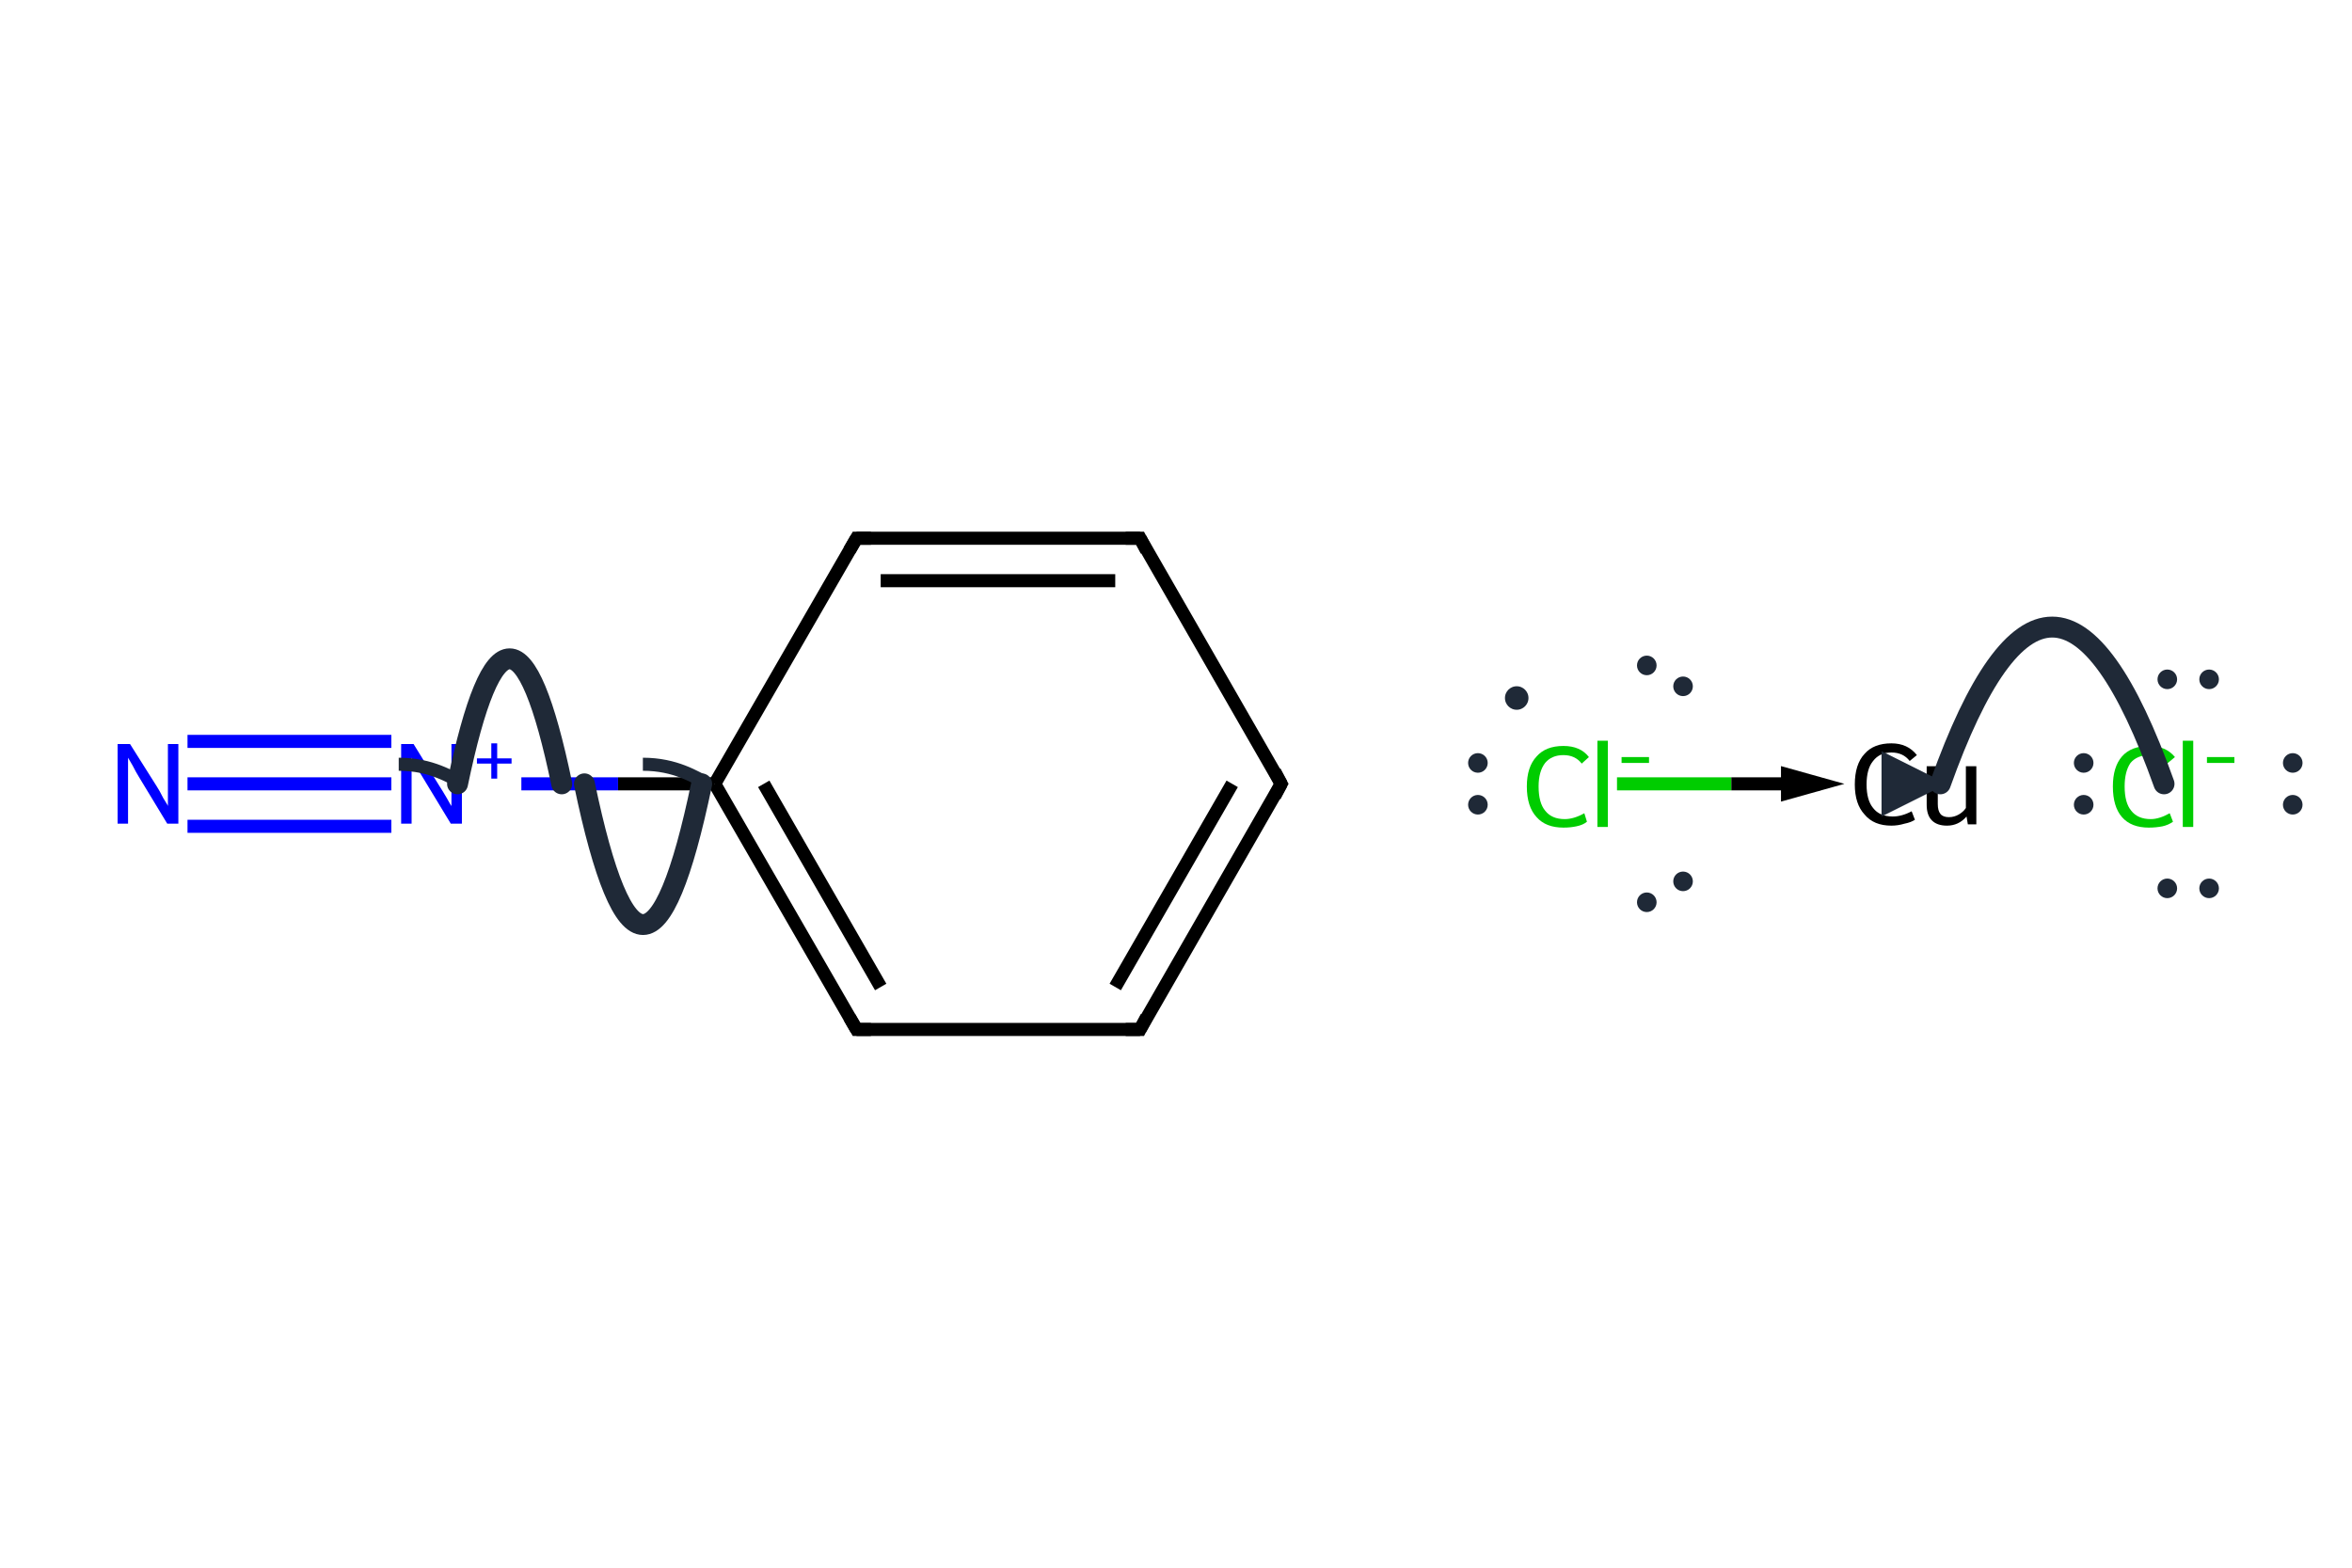 <?xml version='1.0' encoding='iso-8859-1'?>
<svg version='1.1' baseProfile='full'
              xmlns='http://www.w3.org/2000/svg'
                      xmlns:rdkit='http://www.rdkit.org/xml'
                      xmlns:xlink='http://www.w3.org/1999/xlink'
                  xml:space='preserve'
width='360px' height='240px' viewBox='0 0 360 240'>
<!-- END OF HEADER -->
<path class='bond-0 atom-0 atom-1' d='M 196.1,120.0 L 174.5,157.6' style='fill:none;fill-rule:evenodd;stroke:#000000;stroke-width:2.0px;stroke-linecap:butt;stroke-linejoin:miter;stroke-opacity:1' />
<path class='bond-0 atom-0 atom-1' d='M 188.6,120.0 L 170.7,151.1' style='fill:none;fill-rule:evenodd;stroke:#000000;stroke-width:2.0px;stroke-linecap:butt;stroke-linejoin:miter;stroke-opacity:1' />
<path class='bond-1 atom-1 atom-2' d='M 174.5,157.6 L 131.1,157.6' style='fill:none;fill-rule:evenodd;stroke:#000000;stroke-width:2.0px;stroke-linecap:butt;stroke-linejoin:miter;stroke-opacity:1' />
<path class='bond-2 atom-2 atom-3' d='M 131.1,157.6 L 109.4,120.0' style='fill:none;fill-rule:evenodd;stroke:#000000;stroke-width:2.0px;stroke-linecap:butt;stroke-linejoin:miter;stroke-opacity:1' />
<path class='bond-2 atom-2 atom-3' d='M 134.8,151.1 L 116.9,120.0' style='fill:none;fill-rule:evenodd;stroke:#000000;stroke-width:2.0px;stroke-linecap:butt;stroke-linejoin:miter;stroke-opacity:1' />
<path class='bond-3 atom-3 atom-4' d='M 109.4,120.0 L 94.6,120.0' style='fill:none;fill-rule:evenodd;stroke:#000000;stroke-width:2.0px;stroke-linecap:butt;stroke-linejoin:miter;stroke-opacity:1' />
<path class='bond-3 atom-3 atom-4' d='M 94.6,120.0 L 79.8,120.0' style='fill:none;fill-rule:evenodd;stroke:#0000FF;stroke-width:2.0px;stroke-linecap:butt;stroke-linejoin:miter;stroke-opacity:1' />
<path class='bond-4 atom-4 atom-5' d='M 59.9,120.0 L 28.7,120.0' style='fill:none;fill-rule:evenodd;stroke:#0000FF;stroke-width:2.0px;stroke-linecap:butt;stroke-linejoin:miter;stroke-opacity:1' />
<path class='bond-4 atom-4 atom-5' d='M 59.9,126.5 L 28.7,126.5' style='fill:none;fill-rule:evenodd;stroke:#0000FF;stroke-width:2.0px;stroke-linecap:butt;stroke-linejoin:miter;stroke-opacity:1' />
<path class='bond-4 atom-4 atom-5' d='M 59.9,113.5 L 28.7,113.5' style='fill:none;fill-rule:evenodd;stroke:#0000FF;stroke-width:2.0px;stroke-linecap:butt;stroke-linejoin:miter;stroke-opacity:1' />
<path class='bond-5 atom-3 atom-6' d='M 109.4,120.0 L 131.1,82.4' style='fill:none;fill-rule:evenodd;stroke:#000000;stroke-width:2.0px;stroke-linecap:butt;stroke-linejoin:miter;stroke-opacity:1' />
<path class='bond-6 atom-6 atom-7' d='M 131.1,82.4 L 174.5,82.4' style='fill:none;fill-rule:evenodd;stroke:#000000;stroke-width:2.0px;stroke-linecap:butt;stroke-linejoin:miter;stroke-opacity:1' />
<path class='bond-6 atom-6 atom-7' d='M 134.8,88.9 L 170.7,88.9' style='fill:none;fill-rule:evenodd;stroke:#000000;stroke-width:2.0px;stroke-linecap:butt;stroke-linejoin:miter;stroke-opacity:1' />
<path class='bond-7 atom-7 atom-0' d='M 174.5,82.4 L 196.1,120.0' style='fill:none;fill-rule:evenodd;stroke:#000000;stroke-width:2.0px;stroke-linecap:butt;stroke-linejoin:miter;stroke-opacity:1' />
<path class='bond-8 atom-9 atom-8' d='M 247.5,120.0 L 265.0,120.0' style='fill:none;fill-rule:evenodd;stroke:#00CC00;stroke-width:2.0px;stroke-linecap:butt;stroke-linejoin:miter;stroke-opacity:1' />
<path class='bond-8 atom-9 atom-8' d='M 265.0,120.0 L 278.6,120.0' style='fill:none;fill-rule:evenodd;stroke:#000000;stroke-width:2.0px;stroke-linecap:butt;stroke-linejoin:miter;stroke-opacity:1' />
<path class='bond-8 atom-9 atom-8' d='M 273.6,121.4 L 278.6,120.0 L 273.6,118.6 Z' style='fill:#000000;fill-rule:evenodd;fill-opacity:1;stroke:#000000;stroke-width:2.0px;stroke-linecap:butt;stroke-linejoin:miter;stroke-miterlimit:10;stroke-opacity:1;' />
<path d='M 195.1,121.9 L 196.1,120.0 L 195.1,118.1' style='fill:none;stroke:#000000;stroke-width:2.0px;stroke-linecap:butt;stroke-linejoin:miter;stroke-miterlimit:10;stroke-opacity:1;' />
<path d='M 175.5,155.7 L 174.5,157.6 L 172.3,157.6' style='fill:none;stroke:#000000;stroke-width:2.0px;stroke-linecap:butt;stroke-linejoin:miter;stroke-miterlimit:10;stroke-opacity:1;' />
<path d='M 133.3,157.6 L 131.1,157.6 L 130.0,155.7' style='fill:none;stroke:#000000;stroke-width:2.0px;stroke-linecap:butt;stroke-linejoin:miter;stroke-miterlimit:10;stroke-opacity:1;' />
<path d='M 130.0,84.3 L 131.1,82.4 L 133.3,82.4' style='fill:none;stroke:#000000;stroke-width:2.0px;stroke-linecap:butt;stroke-linejoin:miter;stroke-miterlimit:10;stroke-opacity:1;' />
<path d='M 172.3,82.4 L 174.5,82.4 L 175.5,84.3' style='fill:none;stroke:#000000;stroke-width:2.0px;stroke-linecap:butt;stroke-linejoin:miter;stroke-miterlimit:10;stroke-opacity:1;' />
<path class='atom-4' d='M 63.3 113.9
L 67.3 120.4
Q 67.7 121.0, 68.4 122.2
Q 69.0 123.3, 69.1 123.4
L 69.1 113.9
L 70.7 113.9
L 70.7 126.1
L 69.0 126.1
L 64.7 119.0
Q 64.2 118.2, 63.6 117.2
Q 63.1 116.3, 63.0 116.0
L 63.0 126.1
L 61.4 126.1
L 61.4 113.9
L 63.3 113.9
' fill='#0000FF'/>
<path class='atom-4' d='M 73.0 116.1
L 75.2 116.1
L 75.2 113.8
L 76.1 113.8
L 76.1 116.1
L 78.3 116.1
L 78.3 116.9
L 76.1 116.9
L 76.1 119.2
L 75.2 119.2
L 75.2 116.9
L 73.0 116.9
L 73.0 116.1
' fill='#0000FF'/>
<path class='atom-5' d='M 19.9 113.9
L 24.0 120.4
Q 24.4 121.0, 25.0 122.2
Q 25.7 123.3, 25.7 123.4
L 25.7 113.9
L 27.3 113.9
L 27.3 126.1
L 25.6 126.1
L 21.3 119.0
Q 20.8 118.2, 20.3 117.2
Q 19.8 116.3, 19.6 116.0
L 19.6 126.1
L 18.0 126.1
L 18.0 113.9
L 19.9 113.9
' fill='#0000FF'/>
<path class='atom-8' d='M 283.9 120.1
Q 283.9 117.0, 285.4 115.4
Q 286.8 113.8, 289.5 113.8
Q 292.0 113.8, 293.4 115.6
L 292.3 116.5
Q 291.3 115.2, 289.5 115.2
Q 287.7 115.2, 286.7 116.5
Q 285.7 117.7, 285.7 120.1
Q 285.7 122.5, 286.7 123.7
Q 287.7 125.0, 289.7 125.0
Q 291.1 125.0, 292.6 124.2
L 293.1 125.5
Q 292.5 125.9, 291.5 126.1
Q 290.5 126.4, 289.5 126.4
Q 286.8 126.4, 285.4 124.7
Q 283.9 123.1, 283.9 120.1
' fill='#000000'/>
<path class='atom-8' d='M 302.5 117.3
L 302.5 126.2
L 301.2 126.2
L 301.0 125.0
Q 299.8 126.4, 298.0 126.4
Q 296.5 126.4, 295.7 125.6
Q 294.9 124.8, 294.9 123.2
L 294.9 117.3
L 296.6 117.3
L 296.6 123.1
Q 296.6 124.1, 297.0 124.6
Q 297.4 125.1, 298.3 125.1
Q 299.1 125.1, 299.8 124.7
Q 300.5 124.3, 300.9 123.7
L 300.9 117.3
L 302.5 117.3
' fill='#000000'/>
<path class='atom-9' d='M 233.7 120.4
Q 233.7 117.4, 235.2 115.8
Q 236.6 114.2, 239.3 114.2
Q 241.9 114.2, 243.2 115.9
L 242.1 116.9
Q 241.1 115.6, 239.3 115.6
Q 237.5 115.6, 236.5 116.8
Q 235.5 118.1, 235.5 120.4
Q 235.5 122.9, 236.5 124.1
Q 237.5 125.4, 239.5 125.4
Q 240.9 125.4, 242.5 124.5
L 242.9 125.8
Q 242.3 126.3, 241.3 126.5
Q 240.4 126.7, 239.3 126.7
Q 236.6 126.7, 235.2 125.1
Q 233.7 123.5, 233.7 120.4
' fill='#00CC00'/>
<path class='atom-9' d='M 244.5 113.4
L 246.1 113.4
L 246.1 126.6
L 244.5 126.6
L 244.5 113.4
' fill='#00CC00'/>
<path class='atom-9' d='M 248.2 115.9
L 252.4 115.9
L 252.4 116.8
L 248.2 116.8
L 248.2 115.9
' fill='#00CC00'/>
<path class='atom-10' d='M 323.4 120.4
Q 323.4 117.4, 324.8 115.8
Q 326.2 114.2, 329.0 114.2
Q 331.5 114.2, 332.9 115.9
L 331.7 116.9
Q 330.7 115.6, 329.0 115.6
Q 327.1 115.6, 326.1 116.8
Q 325.2 118.1, 325.2 120.4
Q 325.2 122.9, 326.2 124.1
Q 327.2 125.4, 329.2 125.4
Q 330.5 125.4, 332.1 124.5
L 332.6 125.8
Q 331.9 126.3, 331.0 126.5
Q 330.0 126.7, 328.9 126.7
Q 326.2 126.7, 324.8 125.1
Q 323.4 123.5, 323.4 120.4
' fill='#00CC00'/>
<path class='atom-10' d='M 334.1 113.4
L 335.7 113.4
L 335.7 126.6
L 334.1 126.6
L 334.1 113.4
' fill='#00CC00'/>
<path class='atom-10' d='M 337.8 115.9
L 342.0 115.9
L 342.0 116.8
L 337.8 116.8
L 337.8 115.9
' fill='#00CC00'/>
<defs><marker id='rdk-mech-arrowhead' viewBox='0 0 10 10' refX='9' refY='5' markerUnits='userSpaceOnUse' markerWidth='10' markerHeight='10' orient='auto'><path d='M 0 0 L 10 5 L 0 10 z' fill='#1f2937' /></marker><marker id='rdk-mech-fishhook' viewBox='0 0 10 10' refX='9' refY='5' markerUnits='userSpaceOnUse' markerWidth='10' markerHeight='10' orient='auto'><path d='M 0 2 C 5 2, 8 4, 10 5' stroke='#1f2937' stroke-width='2' fill='none' stroke-linecap='round' /></marker></defs><g class='mechanism-electrons'><circle cx='338.13' cy='104.00' r='1.9' fill='#1f2937' stroke='#ffffff' stroke-width='0.8' /><circle cx='331.73' cy='104.00' r='1.9' fill='#1f2937' stroke='#ffffff' stroke-width='0.8' /><circle cx='350.93' cy='123.20' r='1.9' fill='#1f2937' stroke='#ffffff' stroke-width='0.8' /><circle cx='350.93' cy='116.80' r='1.9' fill='#1f2937' stroke='#ffffff' stroke-width='0.8' /><circle cx='331.73' cy='136.00' r='1.9' fill='#1f2937' stroke='#ffffff' stroke-width='0.8' /><circle cx='338.13' cy='136.00' r='1.9' fill='#1f2937' stroke='#ffffff' stroke-width='0.8' /><circle cx='318.93' cy='116.80' r='1.9' fill='#1f2937' stroke='#ffffff' stroke-width='0.8' /><circle cx='318.93' cy='123.20' r='1.9' fill='#1f2937' stroke='#ffffff' stroke-width='0.8' /><circle cx='226.21' cy='116.80' r='1.9' fill='#1f2937' stroke='#ffffff' stroke-width='0.8' /><circle cx='226.21' cy='123.20' r='1.9' fill='#1f2937' stroke='#ffffff' stroke-width='0.8' /><circle cx='257.61' cy='105.07' r='1.9' fill='#1f2937' stroke='#ffffff' stroke-width='0.8' /><circle cx='252.06' cy='101.87' r='1.9' fill='#1f2937' stroke='#ffffff' stroke-width='0.8' /><circle cx='252.06' cy='138.13' r='1.9' fill='#1f2937' stroke='#ffffff' stroke-width='0.8' /><circle cx='257.61' cy='134.93' r='1.9' fill='#1f2937' stroke='#ffffff' stroke-width='0.8' /><circle cx='232.15' cy='106.86' r='2.2' fill='#1f2937' stroke='#ffffff' stroke-width='0.8' /></g><g class='mechanism-arrows'><path d='M 89.45 120.00 Q 98.42 163.08 107.40 120.00' stroke='#1f2937' stroke-width='3.2' fill='none' stroke-linecap='round' marker-end='url(#rdk-mech-fishhook)' style='pointer-events:none' /><path d='M 85.98 120.00 Q 78.00 81.72 70.03 120.00' stroke='#1f2937' stroke-width='3.2' fill='none' stroke-linecap='round' marker-end='url(#rdk-mech-fishhook)' style='pointer-events:none' /><path d='M 331.23 120.00 Q 314.11 72.00 296.99 120.00' stroke='#1f2937' stroke-width='3.2' fill='none' stroke-linecap='round' marker-end='url(#rdk-mech-arrowhead)' style='pointer-events:none' /></g></svg>